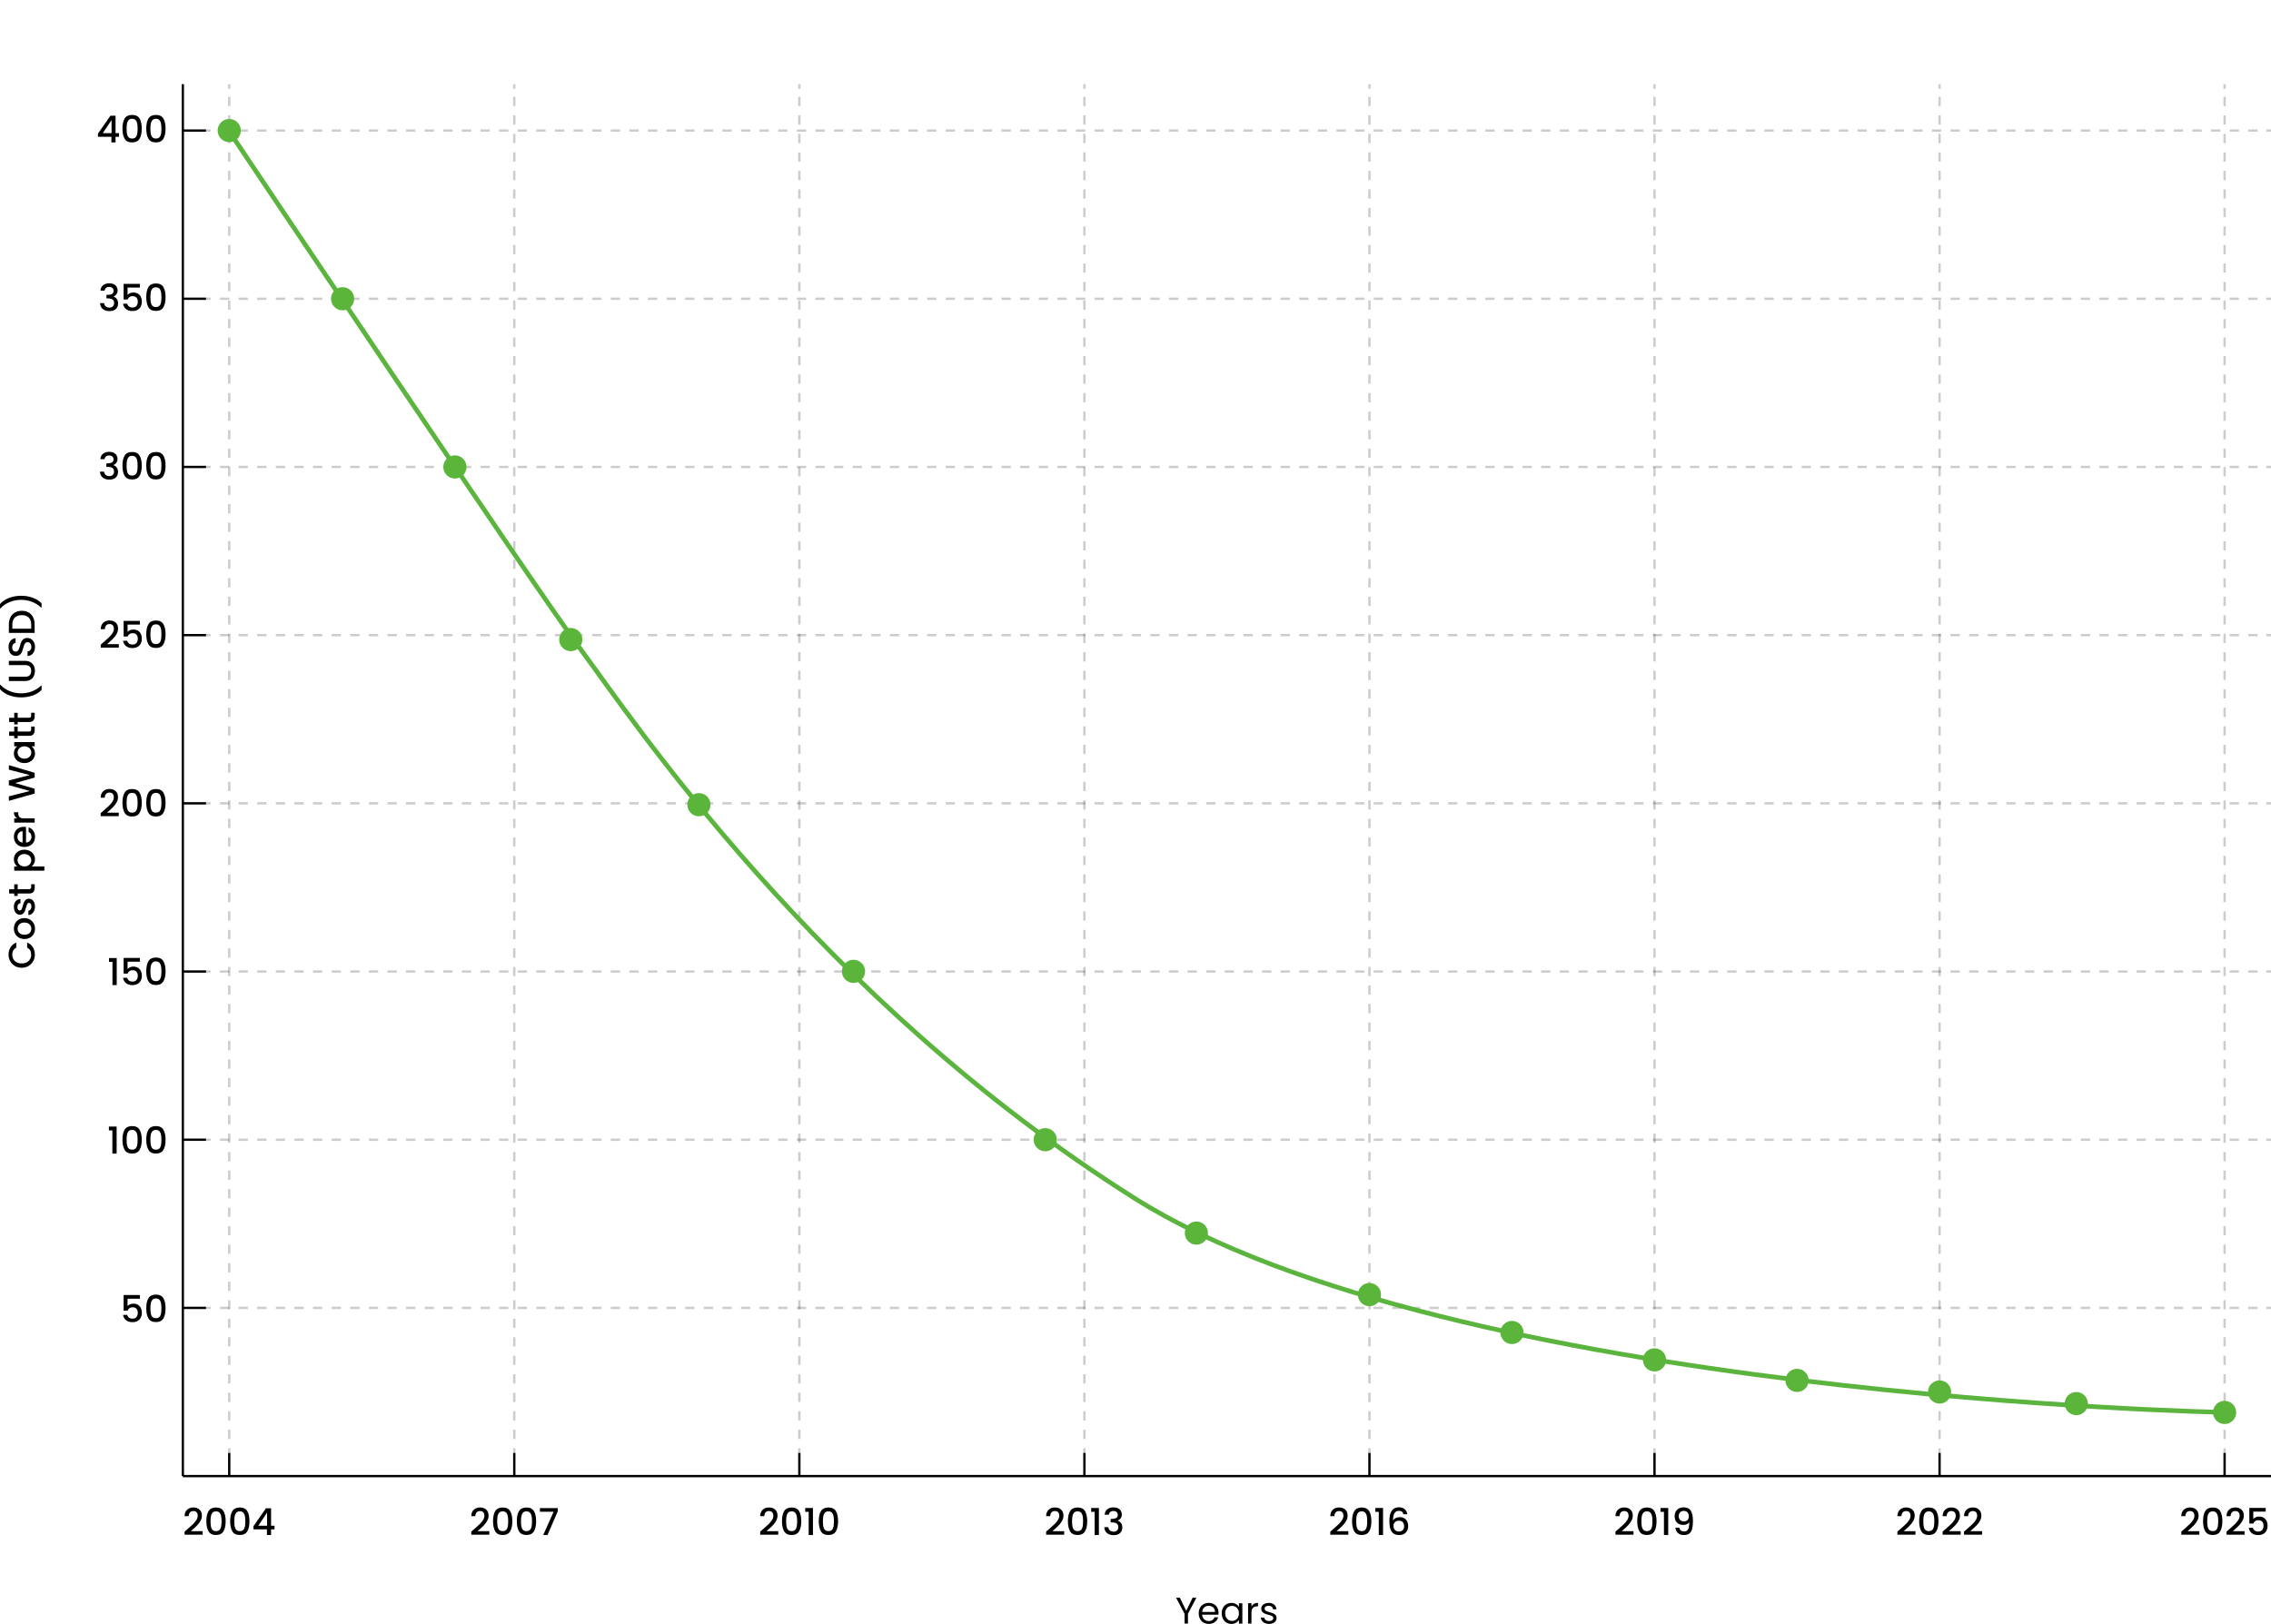 <svg xmlns="http://www.w3.org/2000/svg" id="Layer_2" data-name="Layer 2" viewBox="0 0 978.8 700.01"><defs><style>      .cls-1 {        fill: #5bb53b;      }      .cls-2 {        stroke-dasharray: 4.01 4.01;      }      .cls-2, .cls-3, .cls-4 {        stroke: #000;      }      .cls-2, .cls-3, .cls-4, .cls-5 {        fill: none;        stroke-miterlimit: 10;      }      .cls-3 {        stroke-dasharray: 3.99 3.99;      }      .cls-6 {        opacity: .2;      }      .cls-5 {        stroke: #5bb43d;        stroke-width: 2px;      }    </style></defs><line class="cls-4" x1="78.8" y1="36.28" x2="78.8" y2="636.28"></line><line class="cls-4" x1="978.8" y1="636.28" x2="78.8" y2="636.28"></line><line class="cls-4" x1="88.8" y1="201.28" x2="78.8" y2="201.28"></line><line class="cls-4" x1="88.8" y1="56.28" x2="78.8" y2="56.28"></line><line class="cls-4" x1="88.8" y1="128.78" x2="78.8" y2="128.78"></line><line class="cls-4" x1="88.8" y1="273.78" x2="78.8" y2="273.78"></line><line class="cls-4" x1="88.8" y1="346.28" x2="78.8" y2="346.28"></line><line class="cls-4" x1="88.8" y1="418.78" x2="78.8" y2="418.78"></line><line class="cls-4" x1="88.8" y1="491.28" x2="78.8" y2="491.28"></line><line class="cls-4" x1="88.8" y1="563.78" x2="78.8" y2="563.78"></line><line class="cls-4" x1="98.8" y1="636.28" x2="98.8" y2="626.28"></line><line class="cls-4" x1="221.66" y1="636.28" x2="221.66" y2="626.28"></line><line class="cls-4" x1="344.52" y1="636.28" x2="344.52" y2="626.28"></line><line class="cls-4" x1="467.38" y1="636.28" x2="467.38" y2="626.28"></line><line class="cls-4" x1="590.23" y1="636.28" x2="590.23" y2="626.28"></line><line class="cls-4" x1="713.09" y1="636.28" x2="713.09" y2="626.28"></line><line class="cls-4" x1="835.95" y1="636.28" x2="835.95" y2="626.28"></line><line class="cls-4" x1="958.8" y1="636.28" x2="958.8" y2="626.28"></line><g><path d="M515.64,688.71l-3.63,6.94v4.21h-1.46v-4.21l-3.65-6.94h1.62l2.75,5.65,2.75-5.65h1.62Z"></path><path d="M525.13,696.02h-7.01c.05.86.35,1.54.89,2.02.54.49,1.19.73,1.96.73.63,0,1.15-.15,1.58-.44.42-.29.72-.68.89-1.18h1.57c-.23.84-.7,1.53-1.41,2.06-.7.53-1.58.79-2.62.79-.83,0-1.58-.19-2.23-.56-.66-.37-1.17-.9-1.54-1.59-.37-.69-.56-1.49-.56-2.39s.18-1.7.54-2.38.87-1.21,1.53-1.58c.66-.37,1.41-.55,2.26-.55s1.57.18,2.21.54c.64.36,1.13.86,1.48,1.5s.52,1.35.52,2.15c0,.28-.02.57-.05.88ZM523.31,693.41c-.25-.4-.58-.7-1-.91s-.89-.31-1.4-.31c-.74,0-1.36.23-1.88.7-.52.47-.81,1.12-.89,1.95h5.54c0-.55-.12-1.03-.37-1.43Z"></path><path d="M527.1,693.09c.36-.68.86-1.2,1.5-1.58.63-.37,1.34-.56,2.12-.56s1.43.17,2,.5c.57.33.99.75,1.26,1.25v-1.6h1.47v8.77h-1.47v-1.63c-.29.51-.72.94-1.29,1.27-.57.34-1.24.5-1.99.5s-1.48-.19-2.11-.58c-.63-.38-1.13-.92-1.49-1.62s-.54-1.48-.54-2.37.18-1.68.54-2.36ZM533.58,693.74c-.27-.49-.63-.87-1.08-1.13s-.95-.39-1.5-.39-1.04.13-1.49.38c-.45.26-.81.63-1.07,1.12-.27.49-.4,1.07-.4,1.73s.13,1.26.4,1.75c.27.5.62.88,1.07,1.14.45.26.94.39,1.49.39s1.04-.13,1.5-.39c.45-.26.81-.64,1.08-1.14s.4-1.07.4-1.74-.13-1.24-.4-1.73Z"></path><path d="M540.47,691.35c.47-.28,1.05-.42,1.74-.42v1.5h-.38c-1.63,0-2.45.89-2.45,2.66v4.77h-1.46v-8.77h1.46v1.42c.26-.5.62-.89,1.1-1.17Z"></path><path d="M545.18,699.66c-.53-.23-.95-.55-1.26-.96-.31-.41-.48-.88-.51-1.42h1.5c.04.44.25.79.62,1.07s.85.42,1.45.42c.55,0,.99-.12,1.31-.37s.48-.55.48-.93-.17-.67-.51-.86-.87-.37-1.58-.55c-.65-.17-1.18-.34-1.59-.52-.41-.18-.76-.44-1.06-.78-.29-.35-.44-.8-.44-1.37,0-.45.13-.86.4-1.23.27-.37.64-.67,1.14-.89.49-.22,1.05-.33,1.68-.33.97,0,1.75.25,2.35.74.6.49.92,1.16.96,2.02h-1.46c-.03-.46-.22-.83-.55-1.1-.34-.28-.79-.42-1.35-.42-.52,0-.94.11-1.25.34-.31.22-.46.52-.46.88,0,.29.09.53.28.71.19.19.42.34.7.45.28.11.67.24,1.18.38.63.17,1.14.34,1.54.5.39.17.73.41,1.02.74.28.33.43.76.44,1.3,0,.48-.13.91-.4,1.3s-.64.69-1.13.9c-.49.22-1.04.33-1.67.33-.67,0-1.28-.11-1.81-.34Z"></path></g><g class="cls-6"><g><line class="cls-4" x1="98.8" y1="626.28" x2="98.8" y2="624.28"></line><line class="cls-3" x1="98.8" y1="620.29" x2="98.8" y2="40.27"></line><line class="cls-4" x1="98.8" y1="38.28" x2="98.8" y2="36.28"></line></g></g><g class="cls-6"><g><line class="cls-4" x1="88.8" y1="56.28" x2="90.8" y2="56.28"></line><line class="cls-2" x1="94.81" y1="56.28" x2="974.8" y2="56.28"></line><line class="cls-4" x1="976.8" y1="56.28" x2="978.8" y2="56.28"></line></g></g><g class="cls-6"><g><line class="cls-4" x1="88.8" y1="128.78" x2="90.8" y2="128.78"></line><line class="cls-2" x1="94.81" y1="128.78" x2="974.8" y2="128.78"></line><line class="cls-4" x1="976.8" y1="128.78" x2="978.8" y2="128.78"></line></g></g><g class="cls-6"><g><line class="cls-4" x1="88.8" y1="201.28" x2="90.8" y2="201.28"></line><line class="cls-2" x1="94.81" y1="201.28" x2="974.8" y2="201.28"></line><line class="cls-4" x1="976.8" y1="201.28" x2="978.8" y2="201.28"></line></g></g><g class="cls-6"><g><line class="cls-4" x1="88.8" y1="273.78" x2="90.8" y2="273.78"></line><line class="cls-2" x1="94.81" y1="273.78" x2="974.8" y2="273.78"></line><line class="cls-4" x1="976.8" y1="273.78" x2="978.8" y2="273.78"></line></g></g><g class="cls-6"><g><line class="cls-4" x1="88.8" y1="346.28" x2="90.8" y2="346.28"></line><line class="cls-2" x1="94.81" y1="346.28" x2="974.8" y2="346.28"></line><line class="cls-4" x1="976.8" y1="346.28" x2="978.8" y2="346.28"></line></g></g><g class="cls-6"><g><line class="cls-4" x1="88.8" y1="418.78" x2="90.8" y2="418.78"></line><line class="cls-2" x1="94.81" y1="418.78" x2="974.8" y2="418.78"></line><line class="cls-4" x1="976.8" y1="418.78" x2="978.8" y2="418.78"></line></g></g><g class="cls-6"><g><line class="cls-4" x1="88.8" y1="491.28" x2="90.8" y2="491.28"></line><line class="cls-2" x1="94.81" y1="491.28" x2="974.8" y2="491.28"></line><line class="cls-4" x1="976.8" y1="491.28" x2="978.8" y2="491.28"></line></g></g><g class="cls-6"><g><line class="cls-4" x1="88.8" y1="563.78" x2="90.8" y2="563.78"></line><line class="cls-2" x1="94.81" y1="563.78" x2="974.8" y2="563.78"></line><line class="cls-4" x1="976.8" y1="563.78" x2="978.8" y2="563.78"></line></g></g><g class="cls-6"><g><line class="cls-4" x1="221.66" y1="626.28" x2="221.66" y2="624.28"></line><line class="cls-3" x1="221.66" y1="620.29" x2="221.66" y2="40.27"></line><line class="cls-4" x1="221.66" y1="38.28" x2="221.66" y2="36.28"></line></g></g><g class="cls-6"><g><line class="cls-4" x1="344.52" y1="626.28" x2="344.52" y2="624.28"></line><line class="cls-3" x1="344.52" y1="620.29" x2="344.52" y2="40.27"></line><line class="cls-4" x1="344.52" y1="38.28" x2="344.52" y2="36.28"></line></g></g><g class="cls-6"><g><line class="cls-4" x1="467.38" y1="626.28" x2="467.38" y2="624.28"></line><line class="cls-3" x1="467.38" y1="620.29" x2="467.38" y2="40.27"></line><line class="cls-4" x1="467.38" y1="38.28" x2="467.38" y2="36.28"></line></g></g><g class="cls-6"><g><line class="cls-4" x1="590.23" y1="626.28" x2="590.23" y2="624.28"></line><line class="cls-3" x1="590.23" y1="620.29" x2="590.23" y2="40.27"></line><line class="cls-4" x1="590.23" y1="38.28" x2="590.23" y2="36.28"></line></g></g><g class="cls-6"><g><line class="cls-4" x1="713.09" y1="626.28" x2="713.09" y2="624.28"></line><line class="cls-3" x1="713.09" y1="620.29" x2="713.09" y2="40.27"></line><line class="cls-4" x1="713.09" y1="38.28" x2="713.09" y2="36.28"></line></g></g><g class="cls-6"><g><line class="cls-4" x1="835.95" y1="626.28" x2="835.95" y2="624.28"></line><line class="cls-3" x1="835.95" y1="620.29" x2="835.95" y2="40.27"></line><line class="cls-4" x1="835.95" y1="38.28" x2="835.95" y2="36.28"></line></g></g><g class="cls-6"><g><line class="cls-4" x1="958.8" y1="626.28" x2="958.8" y2="624.28"></line><line class="cls-3" x1="958.8" y1="620.29" x2="958.8" y2="40.27"></line><line class="cls-4" x1="958.8" y1="38.28" x2="958.8" y2="36.28"></line></g></g><g><path d="M42.21,58.98v-1.38l5.38-7.71h2.21v7.5h1.49v1.58h-1.49v2.43h-1.79v-2.43h-5.79ZM48.08,51.75l-3.78,5.65h3.78v-5.65Z"></path><path d="M53.72,51.1c.62-1.04,1.7-1.56,3.22-1.56s2.6.52,3.22,1.56c.62,1.04.94,2.48.94,4.33s-.31,3.33-.94,4.38c-.62,1.05-1.7,1.58-3.22,1.58s-2.6-.52-3.22-1.58-.94-2.51-.94-4.38.31-3.29.94-4.33ZM59.14,53.24c-.11-.6-.34-1.09-.68-1.46-.34-.38-.85-.57-1.52-.57s-1.18.19-1.52.57c-.34.38-.57.87-.68,1.46-.11.6-.17,1.33-.17,2.19s.05,1.65.16,2.26c.11.61.33,1.1.68,1.47s.86.56,1.53.56,1.18-.19,1.53-.56.57-.86.68-1.47c.11-.61.16-1.36.16-2.26s-.06-1.59-.17-2.19Z"></path><path d="M63.98,51.1c.62-1.04,1.7-1.56,3.22-1.56s2.6.52,3.22,1.56c.62,1.04.94,2.48.94,4.33s-.31,3.33-.94,4.38c-.62,1.05-1.7,1.58-3.22,1.58s-2.6-.52-3.22-1.58-.94-2.51-.94-4.38.31-3.29.94-4.33ZM69.4,53.24c-.11-.6-.34-1.09-.68-1.46-.34-.38-.85-.57-1.52-.57s-1.18.19-1.52.57c-.34.38-.57.87-.68,1.46-.11.6-.17,1.33-.17,2.19s.05,1.65.16,2.26c.11.61.33,1.1.68,1.47s.86.56,1.53.56,1.18-.19,1.53-.56.57-.86.68-1.47c.11-.61.16-1.36.16-2.26s-.06-1.59-.17-2.19Z"></path></g><g><path d="M6.43,416.4c-.86-.51-1.54-1.2-2.02-2.06-.49-.87-.73-1.82-.73-2.86,0-1.18.29-2.24.87-3.16.58-.92,1.41-1.59,2.47-2.01v2.19c-.59.29-1.02.69-1.31,1.2-.29.51-.43,1.1-.43,1.78,0,.74.17,1.39.5,1.97.33.58.81,1.03,1.42,1.35.62.33,1.34.49,2.16.49s1.54-.16,2.16-.49,1.1-.78,1.43-1.35c.34-.58.5-1.23.5-1.97,0-.67-.14-1.26-.43-1.78-.29-.51-.73-.91-1.31-1.2v-2.19c1.07.42,1.89,1.08,2.46,2.01.58.92.86,1.98.86,3.16,0,1.04-.24,2-.73,2.86-.49.86-1.16,1.55-2.02,2.06-.86.51-1.84.76-2.93.76s-2.06-.25-2.93-.76Z"></path><path d="M14.52,402.61c-.38.67-.91,1.2-1.6,1.58-.69.38-1.49.58-2.39.58s-1.69-.2-2.38-.59-1.23-.93-1.6-1.62c-.37-.68-.56-1.45-.56-2.29s.19-1.61.56-2.29c.37-.68.91-1.22,1.6-1.62s1.49-.59,2.38-.59,1.69.2,2.38.61c.69.41,1.23.96,1.61,1.66.38.7.57,1.47.57,2.31s-.19,1.58-.57,2.26ZM13.17,399.04c-.22-.41-.56-.74-1.01-1-.45-.26-.99-.38-1.63-.38s-1.18.12-1.62.37c-.44.25-.78.57-1,.98s-.34.84-.34,1.31.11.9.34,1.3c.22.4.56.72,1,.95.44.23.98.35,1.62.35.95,0,1.68-.24,2.2-.73.52-.48.78-1.1.78-1.83,0-.47-.11-.91-.34-1.32Z"></path><path d="M14.71,392.64c-.25.55-.59.98-1.02,1.3-.43.32-.91.49-1.45.51v-1.89c.37-.03.69-.21.94-.54.25-.33.38-.73.38-1.22s-.1-.91-.3-1.19-.45-.42-.76-.42c-.33,0-.58.16-.74.47s-.34.81-.53,1.5c-.18.66-.36,1.2-.53,1.62-.17.42-.43.78-.78,1.08s-.82.46-1.39.46c-.47,0-.9-.14-1.29-.42-.39-.28-.7-.67-.92-1.19-.22-.52-.34-1.11-.34-1.78,0-1,.25-1.81.76-2.42.51-.61,1.2-.94,2.07-.98v1.82c-.39.03-.71.19-.94.48-.23.29-.35.68-.35,1.17s.09.85.27,1.1.42.38.72.38c.23,0,.43-.09.59-.26.16-.17.29-.38.38-.62.09-.24.21-.61.34-1.09.17-.64.34-1.17.52-1.58.18-.41.44-.76.78-1.06.34-.3.79-.45,1.36-.46.5,0,.95.14,1.34.42.4.28.7.67.93,1.18.22.51.34,1.1.34,1.78s-.13,1.31-.38,1.86Z"></path><path d="M7.62,383.3h4.88c.33,0,.57-.08.71-.23s.22-.42.22-.79v-1.12h1.52v1.44c0,.82-.19,1.45-.58,1.89-.38.44-1.01.66-1.87.66h-4.88v1.04h-1.49v-1.04h-2.19v-1.84h2.19v-2.14h1.49v2.14Z"></path><path d="M6.4,372.23c-.28-.53-.42-1.14-.42-1.81,0-.77.19-1.47.57-2.1.38-.63.91-1.13,1.59-1.5.68-.36,1.47-.54,2.35-.54s1.68.18,2.38.54c.7.36,1.24.86,1.63,1.5.39.63.58,1.34.58,2.1,0,.67-.14,1.27-.41,1.79-.27.52-.61.95-1.02,1.28h5.47v1.82H6.13v-1.82h1.3c-.41-.31-.75-.73-1.02-1.26ZM8.92,368.51c-.44.25-.78.58-1.01.99-.23.41-.34.85-.34,1.32s.12.89.35,1.3c.23.41.58.74,1.02.99.45.25.98.38,1.58.38s1.14-.12,1.59-.38c.45-.25.8-.58,1.03-.99.23-.41.35-.85.35-1.3s-.12-.91-.36-1.32c-.24-.41-.59-.74-1.05-.99-.46-.25-.99-.38-1.6-.38s-1.13.12-1.58.38Z"></path><path d="M11.22,356.46v6.74c.7-.05,1.27-.31,1.7-.79.43-.47.64-1.04.64-1.73,0-.98-.41-1.67-1.23-2.08v-1.97c.81.27,1.47.75,1.99,1.45s.78,1.57.78,2.6c0,.84-.19,1.6-.57,2.26-.38.67-.91,1.19-1.6,1.57-.69.38-1.49.57-2.39.57s-1.7-.18-2.39-.55c-.69-.37-1.22-.89-1.59-1.55-.37-.67-.56-1.43-.56-2.3s.18-1.57.54-2.22c.36-.65.87-1.16,1.53-1.52.66-.36,1.41-.54,2.26-.54.33,0,.63.02.9.06ZM9.74,358.3c-.67.01-1.21.25-1.62.72-.41.47-.61,1.05-.61,1.74,0,.63.2,1.17.6,1.62.4.45.94.71,1.62.8v-4.88Z"></path><path d="M6.36,351.71c-.25-.44-.38-.97-.38-1.58h1.89v.46c0,.71.18,1.26.54,1.62.36.37.99.55,1.89.55h4.64v1.82H6.13v-1.82h1.28c-.45-.27-.8-.62-1.05-1.06Z"></path><path d="M3.82,329.82l11.12,3.3v2.06l-8.42,2.34,8.42,2.48.02,2.05-11.14,3.15v-1.94l9.06-2.3-9.06-2.5v-2.05l9.01-2.32-9.01-2.32v-1.95Z"></path><path d="M8.14,328.37c-.68-.37-1.21-.87-1.59-1.5-.38-.63-.57-1.34-.57-2.1,0-.69.14-1.3.41-1.82.27-.52.61-.93,1.02-1.24h-1.28v-1.84h8.82v1.84h-1.31c.42.31.76.73,1.04,1.26s.42,1.14.42,1.82c0,.76-.19,1.45-.58,2.08-.39.63-.93,1.13-1.63,1.5s-1.49.55-2.38.55-1.67-.18-2.35-.55ZM8.94,322.08c-.45.25-.79.58-1.02.98-.23.41-.35.84-.35,1.31s.11.91.34,1.31c.23.41.57.73,1.01.98.44.25.97.38,1.58.38s1.14-.13,1.6-.38c.46-.25.81-.58,1.05-.99.24-.41.36-.85.36-1.3s-.12-.91-.35-1.31c-.23-.4-.58-.73-1.03-.98-.45-.25-.98-.38-1.59-.38s-1.14.13-1.58.38Z"></path><path d="M7.62,315.34h4.88c.33,0,.57-.08.71-.23.14-.15.22-.42.22-.79v-1.12h1.52v1.44c0,.82-.19,1.45-.58,1.89-.38.44-1.01.66-1.87.66h-4.88v1.04h-1.49v-1.04h-2.19v-1.84h2.19v-2.14h1.49v2.14Z"></path><path d="M7.62,309.38h4.88c.33,0,.57-.08.71-.23.14-.15.22-.42.22-.79v-1.12h1.52v1.44c0,.82-.19,1.45-.58,1.89-.38.44-1.01.66-1.87.66h-4.88v1.04h-1.49v-1.04h-2.19v-1.84h2.19v-2.14h1.49v2.14Z"></path><path d="M14.1,299.78c-1.55.56-3.21.84-4.98.84s-3.52-.3-5.14-.9c-1.61-.6-2.94-1.49-3.98-2.66v-1.89h.18c1.13,1.23,2.49,2.15,4.06,2.77s3.21.93,4.88.93,3.17-.29,4.67-.86c1.5-.58,2.82-1.41,3.95-2.51h.18v1.89c-1,1.05-2.28,1.85-3.82,2.41Z"></path><path d="M3.82,291.72h7.09c.84,0,1.48-.22,1.9-.66s.64-1.06.64-1.85-.21-1.42-.64-1.86c-.43-.44-1.06-.66-1.9-.66H3.82v-1.82h7.06c.91,0,1.67.2,2.3.59s1.1.92,1.41,1.58c.31.66.46,1.39.46,2.19s-.15,1.53-.46,2.18c-.31.66-.78,1.18-1.41,1.56-.63.38-1.4.58-2.3.58H3.82v-1.82Z"></path><path d="M14.66,280.84c-.26.6-.63,1.07-1.11,1.41s-1.04.51-1.68.51v-1.95c.48-.04.87-.23,1.18-.57.31-.34.46-.81.46-1.42s-.15-1.12-.46-1.47c-.3-.35-.7-.53-1.18-.53-.37,0-.68.11-.91.33-.23.22-.42.49-.54.82-.13.33-.27.78-.42,1.35-.19.73-.39,1.31-.58,1.77-.2.45-.5.84-.92,1.16s-.97.48-1.66.48c-.64,0-1.2-.16-1.68-.48s-.85-.77-1.1-1.34c-.26-.58-.38-1.24-.38-2,0-1.08.27-1.96.81-2.65s1.28-1.07,2.22-1.14v2.02c-.4.03-.75.22-1.04.58-.29.35-.43.82-.43,1.39,0,.52.13.95.4,1.28s.65.5,1.15.5c.34,0,.62-.1.84-.31s.39-.47.52-.79c.13-.32.27-.76.42-1.31.2-.74.41-1.34.61-1.8.2-.46.51-.86.94-1.18s.98-.49,1.69-.49c.57,0,1.1.15,1.6.46.5.3.9.75,1.21,1.33.3.58.46,1.27.46,2.06,0,.75-.13,1.42-.39,2.02Z"></path><path d="M4.5,266.08c.45-.89,1.1-1.58,1.95-2.06.85-.49,1.84-.73,2.97-.73s2.11.24,2.94.73,1.47,1.17,1.91,2.06c.44.89.66,1.93.66,3.11v3.63H3.82v-3.63c0-1.18.23-2.22.68-3.11ZM12.4,266.2c-.7-.69-1.7-1.04-2.98-1.04s-2.3.35-3.02,1.04c-.73.69-1.09,1.69-1.09,2.99v1.81h8.14v-1.81c0-1.3-.35-2.3-1.06-2.99Z"></path><path d="M17.92,261.93h-.18c-1.13-1.1-2.45-1.94-3.95-2.51-1.5-.58-3.06-.86-4.67-.86s-3.3.31-4.88.93c-1.58.62-2.93,1.54-4.06,2.77h-.18v-1.89c1.05-1.17,2.37-2.06,3.98-2.66,1.61-.6,3.32-.9,5.14-.9s3.43.28,4.98.84c1.55.56,2.82,1.36,3.82,2.41v1.89Z"></path></g><g><path d="M80.72,659.21c1.02-.89,1.83-1.61,2.42-2.18.59-.57,1.08-1.17,1.48-1.78.39-.62.59-1.24.59-1.86s-.15-1.14-.46-1.5c-.3-.36-.78-.54-1.43-.54s-1.12.2-1.46.6c-.35.4-.53.94-.55,1.61h-1.76c.03-1.22.4-2.15,1.1-2.79s1.59-.97,2.66-.97c1.16,0,2.07.32,2.73.96.66.64.98,1.49.98,2.56,0,.77-.19,1.51-.58,2.22-.39.71-.85,1.34-1.39,1.9-.54.56-1.22,1.21-2.06,1.94l-.72.64h5.07v1.52h-7.78v-1.33l1.15-.99Z"></path><path d="M89.88,651.38c.62-1.04,1.7-1.56,3.22-1.56s2.6.52,3.22,1.56c.62,1.04.94,2.48.94,4.33s-.31,3.33-.94,4.38c-.62,1.05-1.7,1.58-3.22,1.58s-2.6-.52-3.22-1.58-.94-2.51-.94-4.38.31-3.29.94-4.33ZM95.31,653.52c-.11-.6-.34-1.08-.68-1.46-.34-.38-.85-.57-1.52-.57s-1.18.19-1.52.57c-.34.38-.57.87-.68,1.46-.11.6-.17,1.33-.17,2.19s.05,1.65.16,2.26c.11.61.33,1.1.68,1.47.35.37.86.56,1.53.56s1.18-.19,1.53-.56c.35-.37.57-.86.68-1.47.11-.61.16-1.36.16-2.26s-.06-1.59-.17-2.19Z"></path><path d="M100.14,651.38c.62-1.04,1.7-1.56,3.22-1.56s2.6.52,3.22,1.56c.62,1.04.94,2.48.94,4.33s-.31,3.33-.94,4.38c-.62,1.05-1.7,1.58-3.22,1.58s-2.6-.52-3.22-1.58-.94-2.51-.94-4.38.31-3.29.94-4.33ZM105.56,653.52c-.11-.6-.34-1.08-.68-1.46-.34-.38-.85-.57-1.52-.57s-1.18.19-1.52.57c-.34.38-.57.87-.68,1.46-.11.6-.17,1.33-.17,2.19s.05,1.65.16,2.26c.11.61.33,1.1.68,1.47.35.37.86.56,1.53.56s1.18-.19,1.53-.56c.35-.37.57-.86.68-1.47.11-.61.16-1.36.16-2.26s-.06-1.59-.17-2.19Z"></path><path d="M109.24,659.26v-1.38l5.38-7.71h2.21v7.5h1.49v1.58h-1.49v2.43h-1.79v-2.43h-5.79ZM115.11,652.03l-3.78,5.65h3.78v-5.65Z"></path></g><g><path d="M204.28,659.21c1.02-.89,1.83-1.61,2.42-2.18.59-.57,1.08-1.17,1.48-1.78.39-.62.59-1.24.59-1.86s-.15-1.14-.46-1.5c-.3-.36-.78-.54-1.43-.54s-1.12.2-1.46.6c-.35.4-.53.94-.55,1.61h-1.76c.03-1.22.4-2.15,1.1-2.79s1.59-.97,2.66-.97c1.16,0,2.07.32,2.73.96.66.64.98,1.49.98,2.56,0,.77-.19,1.51-.58,2.22-.39.71-.85,1.34-1.39,1.9-.54.56-1.22,1.21-2.06,1.94l-.72.64h5.07v1.52h-7.78v-1.33l1.15-.99Z"></path><path d="M213.44,651.38c.62-1.04,1.7-1.56,3.22-1.56s2.6.52,3.22,1.56c.62,1.04.94,2.48.94,4.33s-.31,3.33-.94,4.38c-.62,1.05-1.7,1.58-3.22,1.58s-2.6-.52-3.22-1.58-.94-2.51-.94-4.38.31-3.29.94-4.33ZM218.86,653.52c-.11-.6-.34-1.08-.68-1.46-.34-.38-.85-.57-1.52-.57s-1.18.19-1.52.57c-.34.38-.57.87-.68,1.46-.11.6-.17,1.33-.17,2.19s.05,1.65.16,2.26c.11.61.33,1.1.68,1.47.35.37.86.56,1.53.56s1.18-.19,1.53-.56c.35-.37.57-.86.68-1.47.11-.61.16-1.36.16-2.26s-.06-1.59-.17-2.19Z"></path><path d="M223.69,651.38c.62-1.04,1.7-1.56,3.22-1.56s2.6.52,3.22,1.56c.62,1.04.94,2.48.94,4.33s-.31,3.33-.94,4.38c-.62,1.05-1.7,1.58-3.22,1.58s-2.6-.52-3.22-1.58-.94-2.51-.94-4.38.31-3.29.94-4.33ZM229.12,653.52c-.11-.6-.34-1.08-.68-1.46-.34-.38-.85-.57-1.52-.57s-1.18.19-1.52.57c-.34.38-.57.87-.68,1.46-.11.6-.17,1.33-.17,2.19s.05,1.65.16,2.26c.11.61.33,1.1.68,1.47.35.37.86.56,1.53.56s1.18-.19,1.53-.56c.35-.37.57-.86.68-1.47.11-.61.16-1.36.16-2.26s-.06-1.59-.17-2.19Z"></path><path d="M240.41,651.44l-4.45,10.26h-1.84l4.5-10.06h-5.92v-1.55h7.71v1.36Z"></path></g><g><path d="M328.81,659.21c1.02-.89,1.83-1.61,2.42-2.18.59-.57,1.08-1.17,1.48-1.78.39-.62.59-1.24.59-1.86s-.15-1.14-.46-1.5c-.3-.36-.78-.54-1.43-.54s-1.12.2-1.46.6c-.35.4-.53.94-.55,1.61h-1.76c.03-1.22.4-2.15,1.1-2.79s1.59-.97,2.66-.97c1.16,0,2.07.32,2.73.96.66.64.98,1.49.98,2.56,0,.77-.19,1.51-.58,2.22-.39.71-.85,1.34-1.39,1.9-.54.56-1.22,1.21-2.06,1.94l-.72.64h5.07v1.52h-7.78v-1.33l1.15-.99Z"></path><path d="M337.97,651.38c.62-1.04,1.7-1.56,3.22-1.56s2.6.52,3.22,1.56c.62,1.04.94,2.48.94,4.33s-.31,3.33-.94,4.38c-.62,1.05-1.7,1.58-3.22,1.58s-2.6-.52-3.22-1.58-.94-2.51-.94-4.38.31-3.29.94-4.33ZM343.4,653.52c-.11-.6-.34-1.08-.68-1.46-.34-.38-.85-.57-1.52-.57s-1.18.19-1.52.57c-.34.38-.57.87-.68,1.46-.11.6-.17,1.33-.17,2.19s.05,1.65.16,2.26c.11.61.33,1.1.68,1.47.35.37.86.56,1.53.56s1.18-.19,1.53-.56c.35-.37.57-.86.68-1.47.11-.61.16-1.36.16-2.26s-.06-1.59-.17-2.19Z"></path><path d="M347.05,651.69v-1.66h3.33v11.66h-1.84v-10h-1.49Z"></path><path d="M353.83,651.38c.62-1.04,1.7-1.56,3.22-1.56s2.6.52,3.22,1.56c.62,1.04.94,2.48.94,4.33s-.31,3.33-.94,4.38c-.62,1.05-1.7,1.58-3.22,1.58s-2.6-.52-3.22-1.58-.94-2.51-.94-4.38.31-3.29.94-4.33ZM359.25,653.52c-.11-.6-.34-1.08-.68-1.46-.34-.38-.85-.57-1.52-.57s-1.18.19-1.52.57c-.34.38-.57.87-.68,1.46-.11.6-.17,1.33-.17,2.19s.05,1.65.16,2.26c.11.61.33,1.1.68,1.47.35.37.86.56,1.53.56s1.18-.19,1.53-.56c.35-.37.57-.86.68-1.47.11-.61.16-1.36.16-2.26s-.06-1.59-.17-2.19Z"></path></g><g><path d="M452.05,659.21c1.02-.89,1.83-1.61,2.42-2.18.59-.57,1.08-1.17,1.48-1.78.39-.62.59-1.24.59-1.86s-.15-1.14-.46-1.5c-.3-.36-.78-.54-1.43-.54s-1.12.2-1.46.6c-.35.4-.53.94-.55,1.61h-1.76c.03-1.22.4-2.15,1.1-2.79.7-.65,1.59-.97,2.66-.97,1.16,0,2.07.32,2.73.96.66.64.98,1.49.98,2.56,0,.77-.2,1.51-.58,2.22-.39.71-.85,1.34-1.39,1.9-.54.56-1.22,1.21-2.06,1.94l-.72.64h5.07v1.52h-7.78v-1.33l1.15-.99Z"></path><path d="M461.21,651.38c.62-1.04,1.7-1.56,3.22-1.56s2.6.52,3.22,1.56.94,2.48.94,4.33-.31,3.33-.94,4.38-1.7,1.58-3.22,1.58-2.6-.52-3.22-1.58-.94-2.51-.94-4.38.31-3.29.94-4.33ZM466.63,653.52c-.11-.6-.34-1.08-.68-1.46s-.85-.57-1.52-.57-1.18.19-1.52.57-.57.87-.68,1.46-.17,1.33-.17,2.19.05,1.65.16,2.26c.11.61.33,1.1.68,1.47.35.37.86.56,1.53.56s1.18-.19,1.53-.56c.35-.37.57-.86.68-1.47.11-.61.16-1.36.16-2.26s-.06-1.59-.17-2.19Z"></path><path d="M470.29,651.69v-1.66h3.33v11.66h-1.84v-10h-1.49Z"></path><path d="M477.24,650.59c.7-.55,1.59-.83,2.68-.83.75,0,1.39.13,1.94.4.54.27.95.63,1.23,1.09.28.46.42.98.42,1.55,0,.66-.18,1.23-.53,1.7-.35.47-.77.78-1.26.94v.06c.63.19,1.12.54,1.47,1.05.35.51.53,1.15.53,1.94,0,.63-.14,1.19-.43,1.68-.29.49-.71.88-1.28,1.16-.57.28-1.24.42-2.03.42-1.15,0-2.1-.3-2.84-.89-.74-.59-1.14-1.44-1.19-2.55h1.76c.04.57.26,1.03.66,1.38.39.36.93.54,1.6.54s1.15-.18,1.5-.54c.35-.36.53-.82.53-1.38,0-.75-.24-1.28-.71-1.59s-1.2-.47-2.18-.47h-.42v-1.5h.43c.86-.01,1.52-.16,1.98-.43s.68-.71.68-1.31c0-.51-.17-.92-.5-1.22-.33-.3-.8-.46-1.41-.46s-1.06.15-1.39.46c-.33.3-.53.68-.59,1.13h-1.78c.06-.99.44-1.76,1.14-2.32Z"></path></g><g><path d="M574.52,659.21c1.02-.89,1.83-1.61,2.42-2.18.59-.57,1.08-1.17,1.48-1.78.39-.62.59-1.24.59-1.86s-.15-1.14-.46-1.5-.78-.54-1.43-.54-1.12.2-1.46.6c-.35.4-.53.94-.55,1.61h-1.76c.03-1.22.4-2.15,1.1-2.79.7-.65,1.59-.97,2.66-.97,1.16,0,2.07.32,2.73.96.66.64.98,1.49.98,2.56,0,.77-.19,1.51-.58,2.22-.39.71-.85,1.34-1.39,1.9-.54.56-1.22,1.21-2.06,1.94l-.72.64h5.07v1.52h-7.78v-1.33l1.15-.99Z"></path><path d="M583.68,651.38c.62-1.04,1.7-1.56,3.22-1.56s2.6.52,3.22,1.56c.62,1.04.94,2.48.94,4.33s-.31,3.33-.94,4.38c-.62,1.05-1.7,1.58-3.22,1.58s-2.6-.52-3.22-1.58-.94-2.51-.94-4.38.31-3.29.94-4.33ZM589.1,653.52c-.11-.6-.34-1.08-.68-1.46-.34-.38-.85-.57-1.52-.57s-1.18.19-1.52.57c-.34.38-.57.87-.68,1.46-.11.6-.17,1.33-.17,2.19s.05,1.65.16,2.26c.11.61.33,1.1.68,1.47.35.37.86.56,1.53.56s1.18-.19,1.53-.56c.35-.37.57-.86.68-1.47.11-.61.16-1.36.16-2.26s-.06-1.59-.17-2.19Z"></path><path d="M592.76,651.69v-1.66h3.33v11.66h-1.84v-10h-1.49Z"></path><path d="M604.23,651.63c-.31-.25-.74-.37-1.3-.37-.84,0-1.47.32-1.89.97s-.63,1.71-.66,3.21c.28-.47.68-.83,1.22-1.09s1.11-.38,1.73-.38c.7,0,1.33.15,1.86.46.54.3.96.74,1.26,1.32.3.58.46,1.26.46,2.06,0,.75-.15,1.41-.44,2-.29.59-.73,1.05-1.3,1.38-.58.34-1.27.5-2.08.5-1.1,0-1.96-.24-2.58-.73s-1.06-1.17-1.31-2.06c-.25-.88-.38-1.99-.38-3.31,0-3.9,1.38-5.86,4.13-5.86,1.07,0,1.91.29,2.52.86.61.58.97,1.29,1.08,2.13h-1.68c-.12-.49-.33-.86-.64-1.1ZM601.28,656.09c-.45.39-.68.95-.68,1.69s.21,1.32.63,1.75c.42.43,1.01.65,1.77.65.67,0,1.2-.21,1.59-.62.39-.42.58-.97.58-1.66s-.19-1.3-.57-1.74c-.38-.43-.94-.65-1.67-.65-.65,0-1.2.19-1.66.58Z"></path></g><g><path d="M697.43,659.21c1.02-.89,1.83-1.61,2.42-2.18.59-.57,1.08-1.17,1.48-1.78.39-.62.59-1.24.59-1.86s-.15-1.14-.46-1.5-.78-.54-1.43-.54-1.12.2-1.46.6c-.35.4-.53.94-.55,1.61h-1.76c.03-1.22.4-2.15,1.1-2.79.7-.65,1.59-.97,2.66-.97,1.16,0,2.07.32,2.73.96.66.64.98,1.49.98,2.56,0,.77-.19,1.51-.58,2.22-.39.71-.85,1.34-1.39,1.9-.54.56-1.22,1.21-2.06,1.94l-.72.64h5.07v1.52h-7.78v-1.33l1.15-.99Z"></path><path d="M706.59,651.38c.62-1.04,1.7-1.56,3.22-1.56s2.6.52,3.22,1.56c.62,1.04.94,2.48.94,4.33s-.31,3.33-.94,4.38c-.62,1.05-1.7,1.58-3.22,1.58s-2.6-.52-3.22-1.58-.94-2.51-.94-4.38.31-3.29.94-4.33ZM712.02,653.52c-.11-.6-.34-1.08-.68-1.46-.34-.38-.85-.57-1.52-.57s-1.18.19-1.52.57c-.34.38-.57.87-.68,1.46-.11.6-.17,1.33-.17,2.19s.05,1.65.16,2.26c.11.61.33,1.1.68,1.47.35.37.86.56,1.53.56s1.18-.19,1.53-.56c.35-.37.57-.86.68-1.47.11-.61.16-1.36.16-2.26s-.06-1.59-.17-2.19Z"></path><path d="M715.67,651.69v-1.66h3.33v11.66h-1.84v-10h-1.49Z"></path><path d="M724.47,659.74c.35.28.83.42,1.42.42.76,0,1.31-.3,1.66-.9.35-.6.53-1.62.53-3.06-.26.36-.62.64-1.08.84s-.97.3-1.51.3c-.69,0-1.32-.14-1.89-.42-.57-.28-1.01-.7-1.34-1.26-.33-.56-.49-1.24-.49-2.04,0-1.17.34-2.11,1.03-2.81.69-.7,1.63-1.05,2.84-1.05,1.45,0,2.48.48,3.1,1.45.61.96.92,2.45.92,4.44,0,1.38-.12,2.5-.34,3.38-.23.88-.63,1.54-1.19,1.98-.57.45-1.35.67-2.35.67-1.14,0-2.02-.3-2.64-.9-.62-.6-.97-1.35-1.04-2.26h1.68c.11.53.34.94.69,1.22ZM727.33,655.21c.37-.4.55-.93.55-1.59,0-.74-.2-1.31-.58-1.72-.39-.41-.92-.62-1.59-.62s-1.2.21-1.59.63c-.39.42-.58.97-.58,1.66s.19,1.19.57,1.61c.38.42.95.63,1.72.63.64,0,1.14-.2,1.51-.6Z"></path></g><g><path d="M818.94,659.21c1.02-.89,1.83-1.61,2.42-2.18.59-.57,1.08-1.17,1.48-1.78.39-.62.59-1.24.59-1.86s-.15-1.14-.46-1.5c-.3-.36-.78-.54-1.43-.54s-1.12.2-1.46.6c-.35.4-.53.94-.55,1.61h-1.76c.03-1.22.4-2.15,1.1-2.79.7-.65,1.59-.97,2.66-.97,1.16,0,2.07.32,2.73.96.66.64.98,1.49.98,2.56,0,.77-.2,1.51-.58,2.22-.39.71-.85,1.34-1.39,1.9-.54.56-1.22,1.21-2.06,1.94l-.72.64h5.07v1.52h-7.78v-1.33l1.15-.99Z"></path><path d="M828.1,651.38c.62-1.04,1.7-1.56,3.22-1.56s2.6.52,3.22,1.56.94,2.48.94,4.33-.31,3.33-.94,4.38-1.7,1.58-3.22,1.58-2.6-.52-3.22-1.58-.94-2.51-.94-4.38.31-3.29.94-4.33ZM833.52,653.52c-.11-.6-.34-1.08-.68-1.46s-.85-.57-1.52-.57-1.18.19-1.52.57-.57.87-.68,1.46-.17,1.33-.17,2.19.05,1.65.16,2.26c.11.61.33,1.1.68,1.47.35.37.86.56,1.53.56s1.18-.19,1.53-.56c.35-.37.57-.86.68-1.47.11-.61.16-1.36.16-2.26s-.06-1.59-.17-2.19Z"></path><path d="M838.43,659.21c1.02-.89,1.83-1.61,2.42-2.18.59-.57,1.08-1.17,1.48-1.78.39-.62.59-1.24.59-1.86s-.15-1.14-.46-1.5-.78-.54-1.43-.54-1.12.2-1.46.6c-.35.4-.53.94-.55,1.61h-1.76c.03-1.22.4-2.15,1.1-2.79.7-.65,1.59-.97,2.66-.97,1.16,0,2.07.32,2.73.96.66.64.98,1.49.98,2.56,0,.77-.19,1.51-.58,2.22-.39.71-.85,1.34-1.39,1.9-.54.56-1.22,1.21-2.06,1.94l-.72.64h5.07v1.52h-7.78v-1.33l1.15-.99Z"></path><path d="M847.66,659.21c1.02-.89,1.83-1.61,2.42-2.18.59-.57,1.08-1.17,1.48-1.78.39-.62.59-1.24.59-1.86s-.15-1.14-.46-1.5c-.3-.36-.78-.54-1.43-.54s-1.12.2-1.46.6c-.35.4-.53.94-.55,1.61h-1.76c.03-1.22.4-2.15,1.1-2.79.7-.65,1.59-.97,2.66-.97,1.16,0,2.07.32,2.73.96.66.64.98,1.49.98,2.56,0,.77-.2,1.51-.58,2.22-.39.71-.85,1.34-1.39,1.9-.54.56-1.22,1.21-2.06,1.94l-.72.64h5.07v1.52h-7.78v-1.33l1.15-.99Z"></path></g><g><path d="M941.3,659.21c1.02-.89,1.83-1.61,2.42-2.18.59-.57,1.09-1.17,1.48-1.78.39-.62.59-1.24.59-1.86s-.15-1.14-.46-1.5-.78-.54-1.43-.54-1.12.2-1.46.6c-.35.4-.53.94-.55,1.61h-1.76c.03-1.22.4-2.15,1.1-2.79.7-.65,1.59-.97,2.66-.97,1.16,0,2.07.32,2.73.96.66.64.98,1.49.98,2.56,0,.77-.2,1.51-.58,2.22-.39.71-.85,1.34-1.39,1.9-.54.56-1.22,1.21-2.06,1.94l-.72.64h5.07v1.52h-7.78v-1.33l1.15-.99Z"></path><path d="M950.46,651.38c.62-1.04,1.7-1.56,3.22-1.56s2.6.52,3.22,1.56.94,2.48.94,4.33-.31,3.33-.94,4.38-1.7,1.58-3.22,1.58-2.6-.52-3.22-1.58-.94-2.51-.94-4.38.31-3.29.94-4.33ZM955.88,653.52c-.11-.6-.34-1.08-.68-1.46s-.85-.57-1.52-.57-1.18.19-1.52.57c-.34.38-.57.87-.68,1.46-.11.6-.17,1.33-.17,2.19s.05,1.65.16,2.26c.11.61.33,1.1.68,1.47.35.37.86.56,1.53.56s1.18-.19,1.53-.56c.35-.37.57-.86.68-1.47.11-.61.16-1.36.16-2.26s-.06-1.59-.17-2.19Z"></path><path d="M960.79,659.21c1.02-.89,1.83-1.61,2.42-2.18.59-.57,1.08-1.17,1.48-1.78.39-.62.59-1.24.59-1.86s-.15-1.14-.46-1.5c-.3-.36-.78-.54-1.43-.54s-1.12.2-1.46.6c-.35.4-.53.94-.55,1.61h-1.76c.03-1.22.4-2.15,1.1-2.79s1.59-.97,2.66-.97c1.16,0,2.07.32,2.73.96.66.64.98,1.49.98,2.56,0,.77-.19,1.51-.58,2.22-.39.71-.85,1.34-1.39,1.9-.54.56-1.22,1.21-2.06,1.94l-.72.64h5.07v1.52h-7.78v-1.33l1.15-.99Z"></path><path d="M976.53,651.6h-5.36v3.18c.22-.3.56-.55,1-.75.44-.2.92-.3,1.42-.3.9,0,1.62.19,2.18.58.56.38.96.87,1.2,1.46s.36,1.21.36,1.86c0,.79-.15,1.49-.46,2.1-.3.61-.76,1.1-1.36,1.45-.6.35-1.34.53-2.22.53-1.16,0-2.1-.29-2.8-.86-.7-.58-1.13-1.34-1.26-2.29h1.78c.12.5.38.9.78,1.19.41.29.91.44,1.52.44.76,0,1.33-.23,1.7-.69.38-.46.57-1.07.57-1.82s-.19-1.36-.58-1.77c-.38-.41-.95-.62-1.7-.62-.52,0-.96.13-1.32.39-.36.26-.62.62-.78,1.06h-1.73v-6.74h7.04v1.6Z"></path></g><g><path d="M44.42,122.95c.7-.55,1.59-.83,2.68-.83.75,0,1.39.13,1.94.4.54.27.95.63,1.23,1.09.28.46.42.98.42,1.55,0,.66-.18,1.23-.53,1.7-.35.47-.77.78-1.26.94v.06c.63.19,1.12.54,1.47,1.05.35.51.53,1.15.53,1.94,0,.63-.14,1.19-.43,1.68-.29.49-.71.88-1.28,1.16s-1.24.42-2.03.42c-1.15,0-2.1-.3-2.84-.89-.74-.59-1.14-1.44-1.19-2.55h1.76c.04.57.26,1.03.66,1.38.39.36.93.54,1.6.54s1.15-.18,1.5-.54c.35-.36.53-.82.53-1.38,0-.75-.24-1.28-.71-1.59-.47-.31-1.2-.47-2.18-.47h-.42v-1.5h.43c.86-.01,1.52-.15,1.98-.43.45-.28.68-.71.68-1.31,0-.51-.17-.92-.5-1.22-.33-.3-.8-.46-1.41-.46s-1.06.15-1.39.46c-.33.3-.53.68-.59,1.13h-1.78c.06-.99.44-1.77,1.14-2.32Z"></path><path d="M60.34,123.96h-5.36v3.18c.22-.3.56-.55,1-.75.44-.2.91-.3,1.42-.3.9,0,1.62.19,2.18.58.56.38.96.87,1.2,1.46.24.59.36,1.21.36,1.86,0,.79-.15,1.49-.46,2.1-.3.61-.76,1.1-1.36,1.45s-1.34.53-2.22.53c-1.16,0-2.1-.29-2.8-.86-.7-.58-1.13-1.34-1.26-2.29h1.78c.12.5.38.9.78,1.19.41.29.91.44,1.52.44.76,0,1.33-.23,1.7-.69.38-.46.57-1.07.57-1.82s-.19-1.36-.58-1.77c-.38-.41-.95-.62-1.7-.62-.52,0-.96.13-1.32.39s-.62.62-.78,1.06h-1.73v-6.74h7.04v1.6Z"></path><path d="M63.98,123.74c.62-1.04,1.7-1.56,3.22-1.56s2.6.52,3.22,1.56c.62,1.04.94,2.48.94,4.33s-.31,3.33-.94,4.38c-.62,1.05-1.7,1.58-3.22,1.58s-2.6-.52-3.22-1.58-.94-2.51-.94-4.38.31-3.29.94-4.33ZM69.4,125.88c-.11-.6-.34-1.09-.68-1.46-.34-.38-.85-.57-1.52-.57s-1.18.19-1.52.57c-.34.38-.57.87-.68,1.46-.11.6-.17,1.33-.17,2.19s.05,1.65.16,2.26c.11.61.33,1.1.68,1.47s.86.56,1.53.56,1.18-.19,1.53-.56.57-.86.68-1.47c.11-.61.16-1.36.16-2.26s-.06-1.59-.17-2.19Z"></path></g><g><path d="M44.39,195.59c.7-.55,1.59-.83,2.68-.83.75,0,1.39.13,1.94.4.54.27.95.63,1.23,1.09.28.46.42.98.42,1.55,0,.66-.18,1.23-.53,1.7-.35.47-.77.78-1.26.94v.06c.63.19,1.12.54,1.47,1.05.35.51.53,1.15.53,1.94,0,.63-.14,1.19-.43,1.68-.29.49-.71.88-1.28,1.16s-1.24.42-2.03.42c-1.15,0-2.1-.3-2.84-.89-.74-.59-1.14-1.44-1.19-2.55h1.76c.04.57.26,1.03.66,1.38.39.36.93.54,1.6.54s1.15-.18,1.5-.54c.35-.36.53-.82.53-1.38,0-.75-.24-1.28-.71-1.59-.47-.31-1.2-.47-2.18-.47h-.42v-1.5h.43c.86-.01,1.52-.15,1.98-.43.45-.28.68-.71.68-1.31,0-.51-.17-.92-.5-1.22-.33-.3-.8-.46-1.41-.46s-1.06.15-1.39.46c-.33.3-.53.68-.59,1.13h-1.78c.06-.99.44-1.77,1.14-2.32Z"></path><path d="M53.72,196.39c.62-1.04,1.7-1.56,3.22-1.56s2.6.52,3.22,1.56c.62,1.04.94,2.48.94,4.33s-.31,3.33-.94,4.38c-.62,1.05-1.7,1.58-3.22,1.58s-2.6-.52-3.22-1.58-.94-2.51-.94-4.38.31-3.29.94-4.33ZM59.14,198.52c-.11-.6-.34-1.09-.68-1.46-.34-.38-.85-.57-1.52-.57s-1.18.19-1.52.57c-.34.38-.57.87-.68,1.46-.11.6-.17,1.33-.17,2.19s.05,1.65.16,2.26c.11.61.33,1.1.68,1.47s.86.56,1.53.56,1.18-.19,1.53-.56.57-.86.68-1.47c.11-.61.16-1.36.16-2.26s-.06-1.59-.17-2.19Z"></path><path d="M63.98,196.39c.62-1.04,1.7-1.56,3.22-1.56s2.6.52,3.22,1.56c.62,1.04.94,2.48.94,4.33s-.31,3.33-.94,4.38c-.62,1.05-1.7,1.58-3.22,1.58s-2.6-.52-3.22-1.58-.94-2.51-.94-4.38.31-3.29.94-4.33ZM69.4,198.52c-.11-.6-.34-1.09-.68-1.46-.34-.38-.85-.57-1.52-.57s-1.18.19-1.52.57c-.34.38-.57.87-.68,1.46-.11.6-.17,1.33-.17,2.19s.05,1.65.16,2.26c.11.61.33,1.1.68,1.47s.86.56,1.53.56,1.18-.19,1.53-.56.57-.86.68-1.47c.11-.61.16-1.36.16-2.26s-.06-1.59-.17-2.19Z"></path></g><g><path d="M44.59,276.86c1.02-.89,1.83-1.61,2.42-2.18.59-.57,1.08-1.17,1.48-1.78.39-.62.59-1.24.59-1.86s-.15-1.14-.46-1.5c-.3-.36-.78-.54-1.43-.54s-1.12.2-1.46.6-.53.94-.55,1.61h-1.76c.03-1.22.4-2.15,1.1-2.79.7-.65,1.59-.97,2.66-.97,1.16,0,2.07.32,2.73.96.66.64.98,1.49.98,2.56,0,.77-.19,1.51-.58,2.22-.39.71-.85,1.34-1.39,1.9s-1.22,1.21-2.06,1.94l-.72.64h5.07v1.52h-7.78v-1.33l1.15-.99Z"></path><path d="M60.34,269.24h-5.36v3.18c.22-.3.56-.55,1-.75.44-.2.91-.3,1.42-.3.9,0,1.62.19,2.18.58.56.38.96.87,1.2,1.46.24.59.36,1.21.36,1.86,0,.79-.15,1.49-.46,2.1-.3.61-.76,1.1-1.36,1.45s-1.34.53-2.22.53c-1.16,0-2.1-.29-2.8-.86-.7-.58-1.13-1.34-1.26-2.29h1.78c.12.5.38.9.78,1.19.41.29.91.44,1.52.44.76,0,1.33-.23,1.7-.69.38-.46.57-1.07.57-1.82s-.19-1.36-.58-1.77c-.38-.41-.95-.62-1.7-.62-.52,0-.96.13-1.32.39s-.62.62-.78,1.06h-1.73v-6.74h7.04v1.6Z"></path><path d="M63.98,269.03c.62-1.04,1.7-1.56,3.22-1.56s2.6.52,3.22,1.56c.62,1.04.94,2.48.94,4.33s-.31,3.33-.94,4.38c-.62,1.05-1.7,1.58-3.22,1.58s-2.6-.52-3.22-1.58-.94-2.51-.94-4.38.31-3.29.94-4.33ZM69.4,271.16c-.11-.6-.34-1.09-.68-1.46-.34-.38-.85-.57-1.52-.57s-1.18.19-1.52.57c-.34.38-.57.87-.68,1.46-.11.6-.17,1.33-.17,2.19s.05,1.65.16,2.26c.11.61.33,1.1.68,1.47s.86.56,1.53.56,1.18-.19,1.53-.56.57-.86.68-1.47c.11-.61.16-1.36.16-2.26s-.06-1.59-.17-2.19Z"></path></g><g><path d="M44.56,349.5c1.02-.89,1.83-1.61,2.42-2.18.59-.57,1.08-1.17,1.48-1.78.39-.62.59-1.24.59-1.86s-.15-1.14-.46-1.5c-.3-.36-.78-.54-1.43-.54s-1.12.2-1.46.6c-.35.4-.53.94-.55,1.61h-1.76c.03-1.22.4-2.15,1.1-2.79s1.59-.97,2.66-.97c1.16,0,2.07.32,2.73.96.66.64.98,1.49.98,2.56,0,.77-.19,1.51-.58,2.22-.39.71-.85,1.34-1.39,1.9-.54.56-1.22,1.21-2.06,1.94l-.72.64h5.07v1.52h-7.78v-1.33l1.15-.99Z"></path><path d="M53.72,341.67c.62-1.04,1.7-1.56,3.22-1.56s2.6.52,3.22,1.56c.62,1.04.94,2.48.94,4.33s-.31,3.33-.94,4.38c-.62,1.05-1.7,1.58-3.22,1.58s-2.6-.52-3.22-1.58-.94-2.51-.94-4.38.31-3.29.94-4.33ZM59.14,343.81c-.11-.6-.34-1.08-.68-1.46-.34-.38-.85-.57-1.52-.57s-1.18.19-1.52.57c-.34.38-.57.87-.68,1.46-.11.6-.17,1.33-.17,2.19s.05,1.65.16,2.26c.11.61.33,1.1.68,1.47.35.37.86.56,1.53.56s1.18-.19,1.53-.56c.35-.37.57-.86.68-1.47.11-.61.16-1.36.16-2.26s-.06-1.59-.17-2.19Z"></path><path d="M63.98,341.67c.62-1.04,1.7-1.56,3.22-1.56s2.6.52,3.22,1.56c.62,1.04.94,2.48.94,4.33s-.31,3.33-.94,4.38c-.62,1.05-1.7,1.58-3.22,1.58s-2.6-.52-3.22-1.58-.94-2.51-.94-4.38.31-3.29.94-4.33ZM69.4,343.81c-.11-.6-.34-1.08-.68-1.46-.34-.38-.85-.57-1.52-.57s-1.18.19-1.52.57c-.34.38-.57.87-.68,1.46-.11.6-.17,1.33-.17,2.19s.05,1.65.16,2.26c.11.61.33,1.1.68,1.47.35.37.86.56,1.53.56s1.18-.19,1.53-.56c.35-.37.57-.86.68-1.47.11-.61.16-1.36.16-2.26s-.06-1.59-.17-2.19Z"></path></g><g><path d="M46.98,414.63v-1.66h3.33v11.66h-1.84v-10h-1.49Z"></path><path d="M60.34,414.53h-5.36v3.18c.22-.3.56-.55,1-.75.44-.2.91-.3,1.42-.3.9,0,1.62.19,2.18.58.56.38.96.87,1.2,1.46.24.59.36,1.21.36,1.86,0,.79-.15,1.49-.46,2.1-.3.61-.76,1.1-1.36,1.45-.6.35-1.34.53-2.22.53-1.16,0-2.1-.29-2.8-.86-.7-.58-1.13-1.34-1.26-2.29h1.78c.12.5.38.9.78,1.19.41.29.91.44,1.52.44.76,0,1.33-.23,1.7-.69.38-.46.57-1.07.57-1.82s-.19-1.36-.58-1.77c-.38-.41-.95-.62-1.7-.62-.52,0-.96.13-1.32.39-.36.26-.62.62-.78,1.06h-1.73v-6.74h7.04v1.6Z"></path><path d="M63.98,414.31c.62-1.04,1.7-1.56,3.22-1.56s2.6.52,3.22,1.56c.62,1.04.94,2.48.94,4.33s-.31,3.33-.94,4.38c-.62,1.05-1.7,1.58-3.22,1.58s-2.6-.52-3.22-1.58-.94-2.51-.94-4.38.31-3.29.94-4.33ZM69.4,416.45c-.11-.6-.34-1.08-.68-1.46-.34-.38-.85-.57-1.52-.57s-1.18.19-1.52.57c-.34.38-.57.87-.68,1.46-.11.6-.17,1.33-.17,2.19s.05,1.65.16,2.26c.11.61.33,1.1.68,1.47.35.37.86.56,1.53.56s1.18-.19,1.53-.56c.35-.37.57-.86.68-1.47.11-.61.16-1.36.16-2.26s-.06-1.59-.17-2.19Z"></path></g><g><path d="M46.94,487.27v-1.66h3.33v11.66h-1.84v-10h-1.49Z"></path><path d="M53.72,486.96c.62-1.04,1.7-1.56,3.22-1.56s2.6.52,3.22,1.56c.62,1.04.94,2.48.94,4.33s-.31,3.33-.94,4.38c-.62,1.05-1.7,1.58-3.22,1.58s-2.6-.52-3.22-1.58-.94-2.51-.94-4.38.31-3.29.94-4.33ZM59.14,489.09c-.11-.6-.34-1.08-.68-1.46-.34-.38-.85-.57-1.52-.57s-1.18.19-1.52.57c-.34.38-.57.87-.68,1.46-.11.6-.17,1.33-.17,2.19s.05,1.65.16,2.26c.11.61.33,1.1.68,1.47.35.37.86.56,1.53.56s1.18-.19,1.53-.56c.35-.37.57-.86.68-1.47.11-.61.16-1.36.16-2.26s-.06-1.59-.17-2.19Z"></path><path d="M63.98,486.96c.62-1.04,1.7-1.56,3.22-1.56s2.6.52,3.22,1.56c.62,1.04.94,2.48.94,4.33s-.31,3.33-.94,4.38c-.62,1.05-1.7,1.58-3.22,1.58s-2.6-.52-3.22-1.58-.94-2.51-.94-4.38.31-3.29.94-4.33ZM69.4,489.09c-.11-.6-.34-1.08-.68-1.46-.34-.38-.85-.57-1.52-.57s-1.18.19-1.52.57c-.34.38-.57.87-.68,1.46-.11.6-.17,1.33-.17,2.19s.05,1.65.16,2.26c.11.61.33,1.1.68,1.47.35.37.86.56,1.53.56s1.18-.19,1.53-.56c.35-.37.57-.86.68-1.47.11-.61.16-1.36.16-2.26s-.06-1.59-.17-2.19Z"></path></g><g><path d="M60.34,559.82h-5.36v3.18c.22-.3.56-.55,1-.75.44-.2.91-.3,1.42-.3.9,0,1.62.19,2.18.58.56.38.96.87,1.2,1.46.24.59.36,1.21.36,1.86,0,.79-.15,1.49-.46,2.1-.3.61-.76,1.1-1.36,1.45-.6.35-1.34.53-2.22.53-1.16,0-2.1-.29-2.8-.86-.7-.58-1.13-1.34-1.26-2.29h1.78c.12.5.38.9.78,1.19.41.29.91.44,1.52.44.76,0,1.33-.23,1.7-.69.38-.46.57-1.07.57-1.82s-.19-1.36-.58-1.77c-.38-.41-.95-.62-1.7-.62-.52,0-.96.13-1.32.39-.36.26-.62.62-.78,1.06h-1.73v-6.74h7.04v1.6Z"></path><path d="M63.98,559.6c.62-1.04,1.7-1.56,3.22-1.56s2.6.52,3.22,1.56c.62,1.04.94,2.48.94,4.33s-.31,3.33-.94,4.38c-.62,1.05-1.7,1.58-3.22,1.58s-2.6-.53-3.22-1.58-.94-2.51-.94-4.38.31-3.29.94-4.33ZM69.4,561.74c-.11-.6-.34-1.09-.68-1.46-.34-.38-.85-.57-1.52-.57s-1.18.19-1.52.57c-.34.38-.57.87-.68,1.46-.11.6-.17,1.33-.17,2.19s.05,1.65.16,2.26c.11.61.33,1.1.68,1.47.35.37.86.56,1.53.56s1.18-.19,1.53-.56c.35-.37.57-.86.68-1.47.11-.61.16-1.36.16-2.26s-.06-1.59-.17-2.19Z"></path></g><path class="cls-5" d="M98.28,55.87s131.18,196.04,152.28,224.43,101.83,150.05,238.39,236.19c136.49,86.09,470.72,92.35,470.72,92.35"></path><circle class="cls-1" cx="98.8" cy="56.28" r="5"></circle><circle class="cls-1" cx="147.66" cy="128.78" r="5"></circle><circle class="cls-1" cx="196.07" cy="201.28" r="5"></circle><circle class="cls-1" cx="246" cy="275.69" r="5"></circle><circle class="cls-1" cx="301.24" cy="346.87" r="5"></circle><circle class="cls-1" cx="367.86" cy="418.71" r="5"></circle><circle class="cls-1" cx="450.5" cy="491.28" r="5"></circle><circle class="cls-1" cx="590.23" cy="558.04" r="5"></circle><circle class="cls-1" cx="713.09" cy="586.19" r="5"></circle><circle class="cls-1" cx="835.95" cy="600.03" r="5"></circle><circle class="cls-1" cx="958.8" cy="608.84" r="5"></circle><circle class="cls-1" cx="894.88" cy="605.03" r="5"></circle><circle class="cls-1" cx="774.52" cy="595.03" r="5"></circle><circle class="cls-1" cx="651.66" cy="574.38" r="5"></circle><circle class="cls-1" cx="515.64" cy="531.53" r="5"></circle></svg>